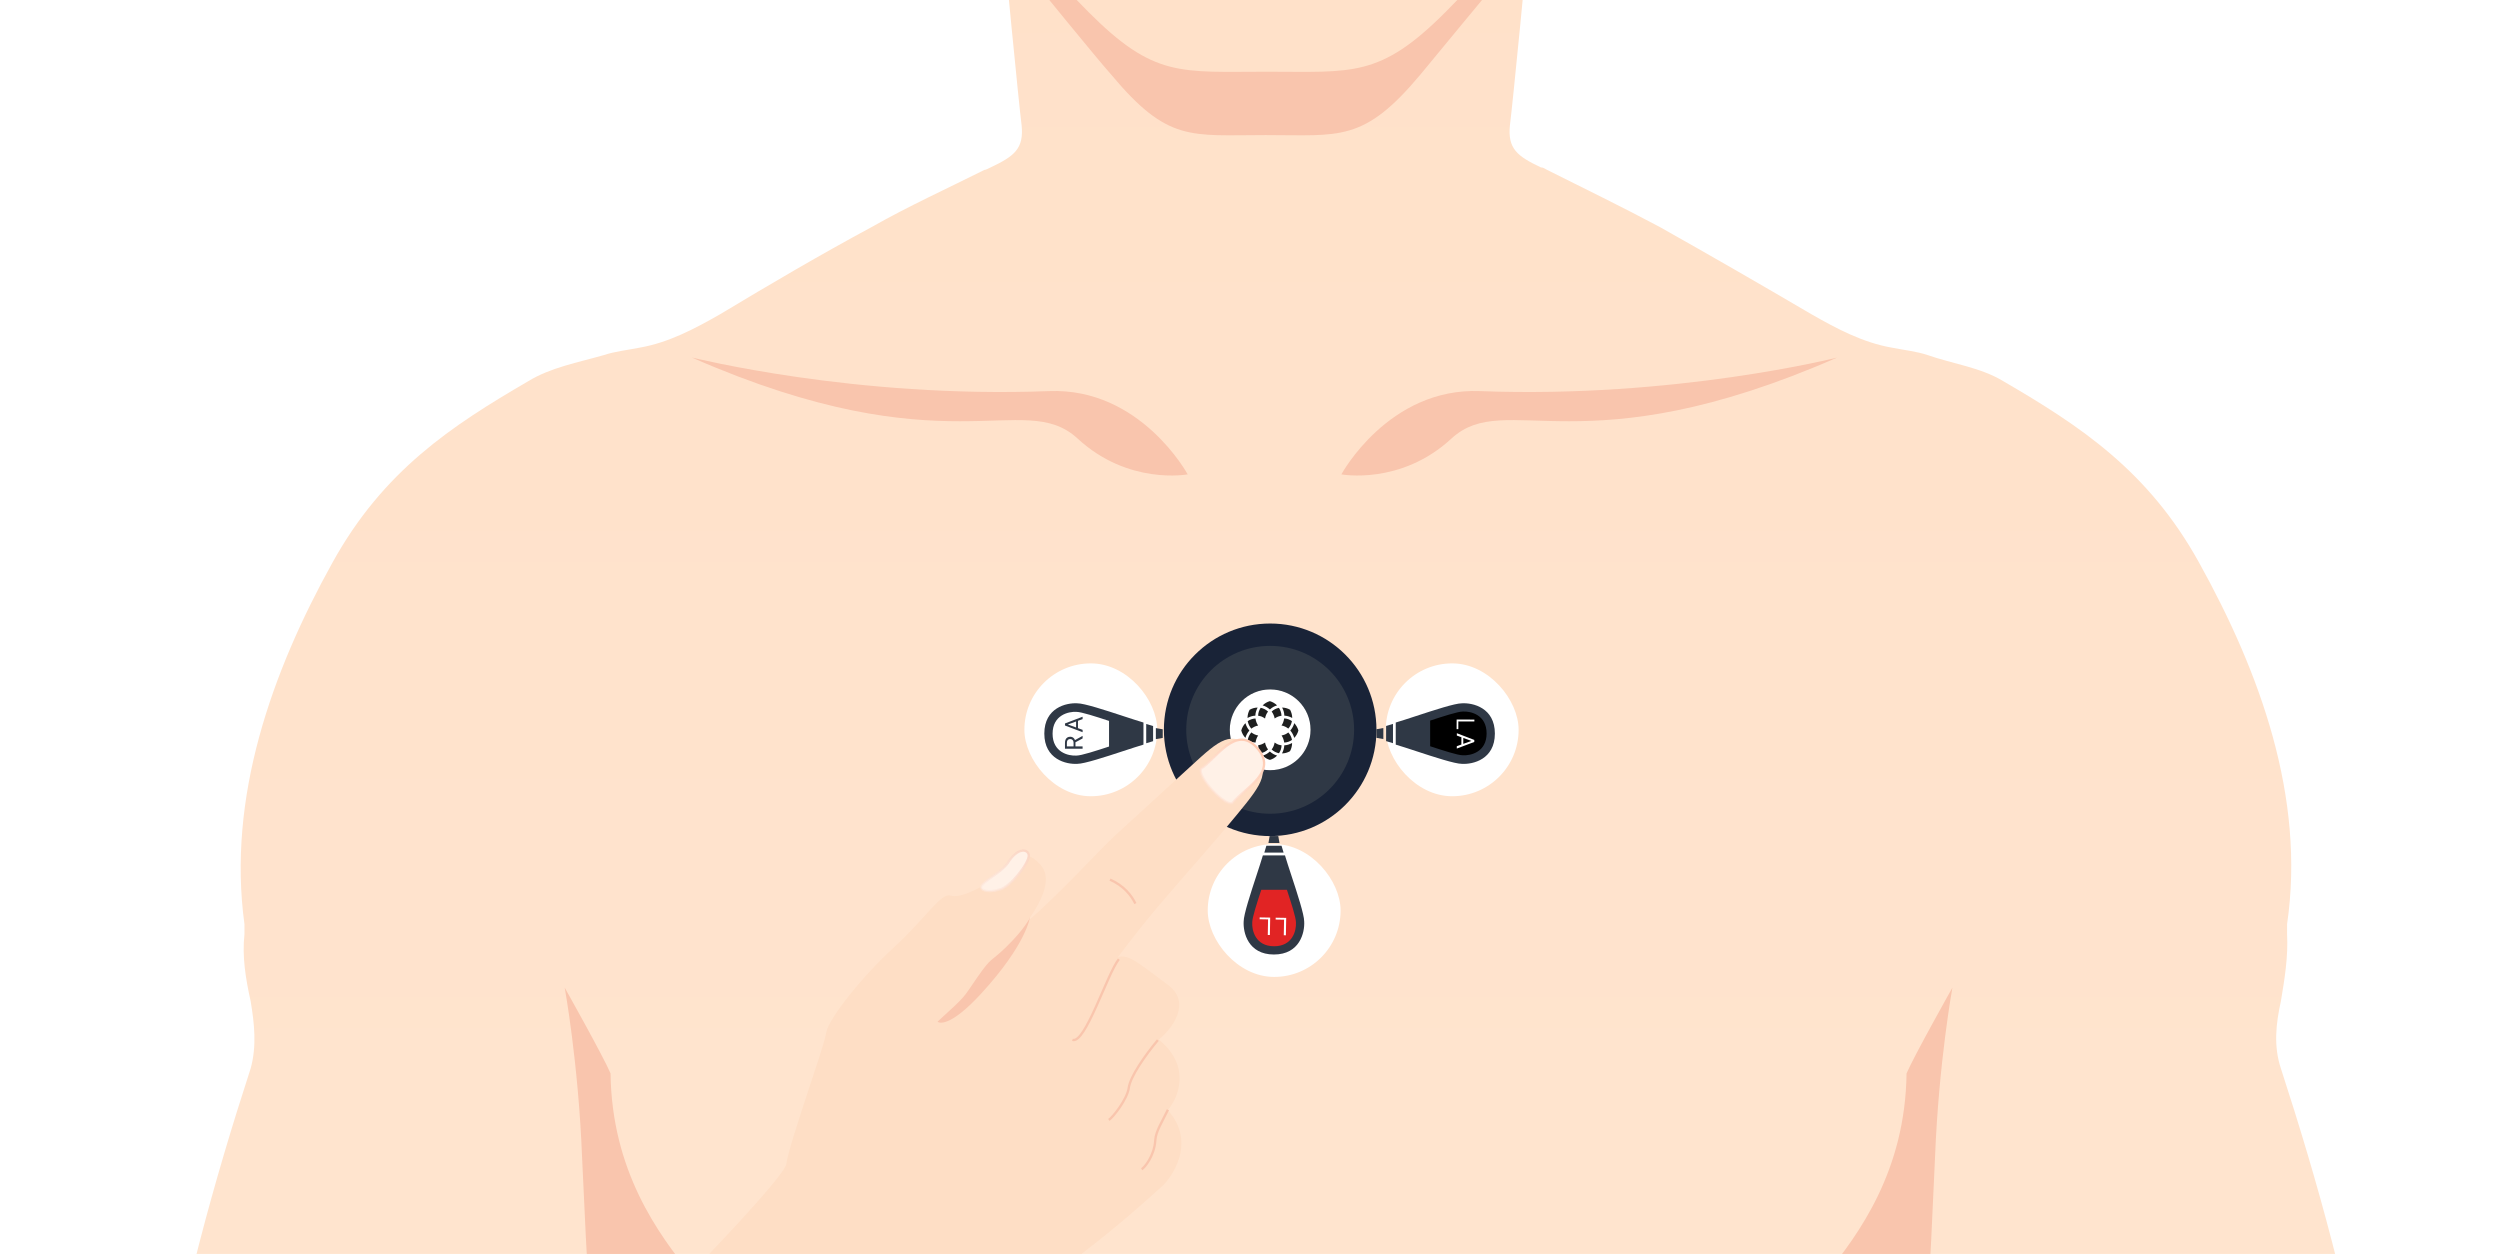 <svg width="638" height="320" viewBox="0 0 638 320" fill="none" xmlns="http://www.w3.org/2000/svg">
<g clip-path="url(#clip0_19998_3237)">
<path fill-rule="evenodd" clip-rule="evenodd" d="M696.898 807.691C693.103 801.348 689.307 794.688 685.828 788.028C682.665 782.002 681.083 775.342 679.502 768.682C676.655 756.63 673.808 744.895 670.645 733.161C669.38 728.721 666.849 725.549 664.003 722.061C657.044 713.815 650.718 704.934 643.759 697.006C638.698 690.98 637.116 684.003 636.8 676.074C636.484 665.925 634.902 656.093 634.27 646.262C633.004 631.038 631.739 615.815 630.79 600.275C630.158 587.906 629.841 575.537 629.209 563.168C627.944 536.211 626.046 509.253 620.668 482.612C617.822 468.975 613.71 455.654 608.333 442.651C607.384 440.114 606.751 437.577 607.067 434.405C610.863 410.302 608.965 386.199 604.853 362.095C599.792 331.649 591.568 301.837 582.079 272.659C580.181 266.95 580.814 261.241 582.079 255.533C583.028 249.824 583.977 244.115 583.661 238.407C583.661 237.455 583.661 236.504 583.661 235.869C588.405 203.52 576.702 171.488 561.203 143.579C548.234 120.11 530.837 108.692 511.226 97.275C505.533 93.786 498.258 92.835 491.932 90.615C489.085 89.663 485.922 89.346 482.759 88.712C475.484 87.443 468.841 83.955 462.199 80.149C449.23 72.537 436.578 65.243 423.609 57.948C414.12 52.874 404.315 48.117 394.825 43.359C394.193 43.042 393.877 42.725 393.244 42.725C387.234 39.871 384.704 37.968 385.336 31.942C385.969 27.185 389.765 -11.508 390.713 -22.925C390.713 -22.925 390.713 -22.925 390.713 -23.242C375.531 -15.313 335.36 3.716 323.024 5.936C310.688 3.716 270.517 -15.313 255.334 -23.242C255.334 -23.242 255.334 -23.242 255.334 -22.925C256.283 -11.825 260.079 27.185 260.711 31.942C261.344 37.968 258.814 39.871 252.804 42.725C252.171 43.042 251.539 43.359 251.222 43.359C241.733 48.117 231.927 52.557 222.438 57.948C209.47 64.926 196.501 72.537 183.849 80.149C177.206 83.955 170.564 87.443 163.289 88.712C160.126 89.346 156.963 89.663 154.116 90.615C147.474 92.518 140.515 93.786 134.821 97.275C115.21 108.692 97.813 120.11 84.845 143.579C69.346 171.488 57.959 203.52 62.387 235.869C62.387 236.821 62.387 237.772 62.387 238.407C61.754 244.115 62.703 249.824 63.969 255.533C64.918 261.241 65.55 266.95 63.969 272.659C54.479 301.837 46.255 331.966 41.194 362.095C37.083 385.881 35.501 409.985 38.98 434.405C39.297 437.26 38.98 439.797 37.715 442.651C32.338 455.654 28.226 468.975 25.379 482.612C20.002 509.253 18.104 535.893 16.839 563.168C16.206 575.537 15.89 587.906 15.257 600.275C14.308 615.498 13.043 630.721 11.778 646.262C10.829 656.41 9.564 666.242 9.248 676.074C8.931 684.003 7.35 690.663 2.289 697.006C-4.67 705.252 -10.996 713.815 -17.955 722.061C-20.802 725.549 -23.648 729.038 -24.597 733.161C-27.76 744.895 -30.607 756.947 -33.454 768.682C-35.035 775.342 -36.301 782.002 -39.78 788.028C-43.259 794.688 -47.055 801.031 -50.851 807.691C-53.065 811.497 -52.116 814.668 -47.688 815.62C-40.729 817.206 -34.087 817.206 -28.393 812.131C-24.914 808.96 -21.751 805.471 -18.587 802.299C-17.639 801.031 -16.69 799.762 -15.741 798.494C-15.424 798.494 -15.108 798.811 -14.792 798.811C-14.792 800.397 -15.108 801.982 -15.108 803.568C-16.373 815.62 -17.955 827.671 -19.22 839.723C-20.169 850.189 -21.118 860.655 -21.751 871.121C-22.067 875.244 -22.067 879.367 -21.751 883.49C-21.751 885.393 -20.485 886.661 -18.587 887.296C-17.006 887.93 -16.057 886.661 -14.792 885.71C-8.149 879.684 -4.986 871.755 -3.088 863.509C0.707 848.286 4.187 833.063 7.982 817.84C8.299 816.888 8.931 815.937 9.248 814.985C10.196 815.937 10.513 816.888 10.196 817.523C10.196 821.328 9.88 825.134 9.564 828.94C9.248 838.455 8.615 847.969 7.982 857.801C7.35 869.535 7.35 880.953 8.931 892.687C9.88 893.004 11.145 893.322 11.778 893.956C14.308 895.542 16.206 894.907 18.104 893.004C19.053 891.736 20.002 890.15 20.634 888.564C24.747 876.195 26.328 862.875 28.542 850.189C29.807 842.895 30.756 835.6 31.705 828.306C32.022 829.574 32.338 830.526 32.338 831.794C32.338 844.48 32.338 857.484 32.654 870.17C32.654 874.61 33.287 879.367 33.919 883.807C34.236 886.661 36.134 888.247 38.98 888.564C40.878 888.881 43.409 886.978 44.358 884.758C44.99 883.49 44.99 882.221 45.306 880.953C46.255 874.927 47.204 868.584 48.153 861.607C50.051 866.047 51.316 869.535 52.898 873.024C55.112 877.781 55.112 877.781 60.173 877.147C60.806 877.147 61.122 877.147 62.071 876.83C62.703 874.61 63.336 872.072 63.336 869.852C63.336 863.509 63.02 857.166 63.02 850.823C63.02 835.6 61.122 820.377 64.918 805.154C67.132 796.591 66.499 787.393 67.132 778.196C67.448 775.342 67.132 772.17 67.448 769.316C68.713 757.581 69.346 745.847 68.713 734.112C68.397 723.012 67.448 711.595 63.969 700.811C62.703 696.689 62.703 693.517 64.285 689.711C69.346 676.074 74.723 662.436 79.151 648.482C89.589 615.498 99.395 582.515 109.2 549.531C115.527 528.916 119.322 507.667 118.69 485.784C118.373 480.392 119.322 474.683 119.639 468.975C119.955 462.315 119.955 455.337 119.639 448.677C119.639 444.554 119.955 441.066 122.169 437.26C128.179 426.477 132.607 415.376 137.035 403.642C141.464 391.59 144.943 378.904 148.106 366.218C148.423 364.632 147.923 323.75 149.821 322.481C152.035 327.238 154.432 370.975 156.33 375.415C156.646 376.367 156.646 377.318 156.646 378.587C158.544 396.03 160.126 413.791 162.024 431.234C162.973 441.066 164.87 450.897 165.187 460.729C165.819 471.829 165.503 483.247 165.503 494.347C165.819 508.301 166.136 521.939 166.768 535.893C167.085 541.285 168.35 546.677 169.615 552.068C170.248 555.874 170.88 559.68 169.615 563.803C168.034 567.926 167.085 572.049 166.136 576.172C162.34 593.932 159.493 611.692 163.922 629.453C164.238 631.356 164.238 633.258 163.922 635.161C162.024 645.944 159.493 656.41 157.595 667.194C150.953 702.08 144.31 736.967 138.301 771.853C135.454 788.979 133.24 806.422 131.658 823.866C129.444 847.652 128.495 871.438 128.811 895.542C129.128 910.13 129.76 925.036 130.709 939.625C131.342 947.554 133.24 955.483 133.872 963.095C136.087 985.929 140.515 1008.45 142.413 1031.6C143.678 1046.82 144.311 1062.05 141.78 1077.27C137.984 1098.2 137.035 1119.13 137.668 1140.38C137.984 1144.82 137.352 1148.94 135.77 1153.38C129.128 1172.1 125.332 1191.76 123.434 1211.11C116.476 1285 118.373 1358.9 123.434 1433.75C123.434 1433.75 125.648 1491.78 125.648 1505.1C125.648 1518.42 121.536 1537.14 115.527 1549.82C99.079 1585.98 69.662 1618.33 44.358 1649.41C31.073 1665.58 29.175 1663.04 22.849 1668.12C16.839 1672.88 15.89 1675.41 12.727 1680.81C9.564 1685.88 11.462 1689.69 11.462 1689.69C7.666 1700.15 14.941 1701.42 14.941 1701.42C19.686 1709.98 27.277 1707.13 27.277 1707.13C38.031 1717.91 44.674 1709.35 44.674 1709.35C57.01 1723.62 69.662 1720.45 84.528 1707.76C99.079 1695.08 97.813 1700.47 105.721 1697.3C139.882 1683.98 141.464 1650.04 171.197 1633.23C203.776 1614.84 212 1594.86 208.204 1582.17C204.409 1569.49 201.878 1551.09 201.878 1551.09C205.358 1548.87 206.623 1541.26 204.725 1533.96C198.399 1510.5 200.929 1507.64 205.674 1458.8C212.633 1414.4 218.959 1364.29 239.835 1325.91C247.427 1312.28 252.171 1296.42 254.069 1280.24C255.334 1268.19 255.334 1256.14 255.018 1244.09C254.702 1229.18 252.804 1214.28 250.906 1199.69C249.324 1188.59 247.743 1177.81 246.161 1167.02C245.845 1164.48 246.161 1162.58 247.743 1160.36C251.855 1154.34 254.385 1147.68 256.283 1140.7C260.079 1127.06 262.293 1113.11 262.293 1098.83C262.293 1091.22 262.609 1083.61 263.242 1076C263.874 1070.29 263.874 1064.27 266.721 1058.87C279.057 1035.09 288.863 1010.35 296.454 984.661C303.729 959.923 309.423 934.868 315.116 909.496C317.963 897.127 320.81 884.441 323.656 872.072C326.503 884.441 329.35 897.127 332.197 909.496C337.89 934.551 343.267 959.923 350.859 984.661C358.45 1010.35 368.256 1035.09 380.592 1058.87C383.438 1064.27 383.755 1070.29 384.071 1076C384.704 1083.61 385.02 1091.22 385.02 1098.83C385.02 1113.11 387.234 1127.06 391.03 1140.7C392.928 1147.68 395.458 1154.34 399.57 1160.36C401.152 1162.58 401.468 1164.48 401.152 1167.02C399.57 1177.81 397.989 1188.91 396.407 1199.69C394.193 1214.28 392.611 1229.18 392.295 1244.09C391.979 1256.14 391.979 1268.19 393.244 1280.24C395.142 1296.42 399.886 1312.28 407.478 1325.91C428.354 1364.29 434.364 1414.4 441.639 1458.8C446.383 1507.32 448.598 1510.18 442.588 1533.96C440.69 1541.26 441.955 1548.55 445.435 1551.09C445.435 1551.09 443.22 1569.49 439.108 1582.17C435.313 1594.86 443.537 1614.84 476.116 1633.23C505.533 1650.04 507.114 1683.66 541.592 1697.3C549.5 1700.47 548.234 1695.08 562.784 1707.76C577.334 1720.45 590.303 1723.62 602.639 1709.35C602.639 1709.35 608.965 1717.91 620.036 1707.13C620.036 1707.13 627.627 1709.98 632.372 1701.42C632.372 1701.42 639.647 1700.15 635.851 1689.69C635.851 1689.69 637.749 1685.88 634.586 1680.81C631.107 1675.41 630.474 1672.88 624.464 1668.12C618.138 1663.04 616.24 1665.58 602.955 1649.41C577.651 1618.01 548.234 1585.66 531.154 1550.46C525.144 1538.09 521.032 1519.06 521.032 1505.74C521.032 1492.42 523.246 1434.38 523.246 1434.38C528.307 1359.53 530.205 1285.95 523.246 1211.74C521.348 1192.39 517.869 1172.73 510.91 1154.02C509.329 1149.9 508.696 1145.46 509.012 1141.02C509.645 1119.77 508.696 1098.83 504.9 1077.9C502.37 1062.68 503.002 1047.46 504.268 1032.23C506.165 1009.4 510.594 986.564 512.808 963.729C513.757 955.8 515.655 947.871 515.971 940.26C516.92 925.671 517.552 910.765 517.869 896.176C518.501 872.39 517.553 848.286 515.022 824.5C513.441 807.057 511.226 789.613 508.38 772.487C502.37 737.601 495.727 702.714 489.085 667.828C487.187 657.045 484.657 646.579 482.759 635.796C482.442 633.893 482.442 631.99 482.759 630.087C487.187 612.009 484.024 594.249 480.545 576.806C479.596 572.683 478.647 568.56 477.065 564.437C475.484 560.314 476.116 556.508 477.065 552.702C478.014 547.311 479.596 541.919 479.912 536.528C480.545 522.573 480.861 508.936 481.177 494.981C481.494 483.881 480.861 472.463 481.494 461.363C482.126 451.531 483.708 441.7 484.657 431.868C486.554 414.425 488.452 396.665 490.034 379.221C490.034 378.27 490.034 377.001 490.35 376.05C492.248 371.293 494.06 327.238 495.958 322.481C494.746 330.194 498.258 365.267 498.574 366.852C501.421 379.538 504.9 391.907 509.645 404.276C513.757 415.694 518.501 427.111 524.511 437.894C526.725 441.7 527.042 445.188 527.042 449.311C526.725 455.972 527.042 462.949 527.042 469.609C527.358 475.318 527.991 480.709 527.991 486.418C527.358 508.301 531.154 529.233 537.48 550.165C547.285 583.149 557.407 616.132 567.529 649.116C571.957 663.071 577.335 676.708 582.395 690.346C583.661 694.151 583.977 697.323 582.712 701.446C579.232 712.229 578.283 723.329 577.967 734.747C577.334 746.481 578.283 758.216 579.232 769.95C579.549 772.804 579.232 775.976 579.549 778.83C580.181 787.711 579.865 796.908 581.763 805.788C585.558 821.011 583.977 836.235 583.661 851.458C583.661 857.801 583.344 864.144 583.344 870.487C583.344 872.707 584.293 874.927 584.61 877.464C585.559 877.464 586.191 877.464 586.507 877.781C591.885 878.415 591.885 878.733 593.782 873.658C595.364 870.17 596.629 866.681 598.527 862.241C599.476 869.218 600.425 875.561 601.374 881.587C601.69 882.856 601.69 884.124 602.323 885.393C603.272 887.613 605.802 889.516 607.7 889.199C610.23 888.881 612.128 887.296 612.761 884.441C613.393 880.001 614.026 875.561 614.026 870.804C614.342 857.801 614.342 845.115 614.342 832.429C614.342 831.16 614.659 830.209 614.975 828.94C615.924 836.235 616.873 843.529 618.138 850.823C620.352 863.827 621.934 876.83 626.046 889.199C626.678 890.784 627.311 892.37 628.576 893.639C630.158 895.541 632.372 896.176 634.902 894.59C635.851 893.956 636.8 893.956 637.749 893.322C639.331 881.587 639.331 870.17 638.698 858.435C638.382 848.92 637.749 839.406 637.116 829.574C636.8 825.769 636.8 821.963 636.484 818.157C636.484 817.523 636.484 816.571 637.433 815.62C637.749 816.571 638.382 817.523 638.698 818.474C642.494 833.697 645.973 848.92 649.769 864.144C651.983 872.39 655.146 880.318 661.472 886.344C662.421 887.296 663.37 888.564 665.268 887.93C667.166 887.296 668.431 886.027 668.431 884.124C668.431 880.001 668.431 875.878 668.431 871.755C667.798 861.289 666.849 850.823 665.9 840.357C664.635 828.306 663.054 816.254 661.788 804.202C661.472 802.617 661.472 801.031 661.472 799.445C661.788 799.445 662.105 799.128 662.421 799.128C663.37 800.396 664.319 801.665 665.268 802.934C668.431 806.422 671.91 809.594 675.073 812.765C680.767 817.84 687.409 817.84 694.368 816.254C697.847 814.668 699.113 811.814 696.898 807.691Z" fill="url(#paint0_linear_19998_3237)"/>
<path fill-rule="evenodd" clip-rule="evenodd" d="M388.817 -18.171H256.917C259.131 -10.876 261.661 -7.388 263.559 -5.168C263.559 -5.168 280.323 15.447 283.487 18.936C298.037 36.379 303.73 34.476 323.025 34.476C342.003 34.476 348.013 36.379 362.563 18.936C365.41 15.447 382.491 -5.168 382.491 -5.168C384.072 -7.388 386.603 -11.194 388.817 -18.171Z" fill="#F9C5AD"/>
<path fill-rule="evenodd" clip-rule="evenodd" d="M416.018 -102.532C414.12 -102.849 411.589 -101.263 409.691 -99.36C410.008 -99.994 410.324 -100.946 410.64 -101.58C412.222 -107.289 414.436 -112.997 415.069 -119.023C422.344 -179.916 379.01 -223.683 322.707 -224C266.404 -224 223.387 -179.916 230.346 -119.023C230.978 -112.997 233.192 -107.289 234.774 -101.58C235.09 -100.946 235.406 -99.994 235.723 -99.36C233.509 -101.263 230.978 -102.849 229.397 -102.532C221.489 -100.946 222.438 -86.674 222.754 -80.648C222.754 -73.988 223.703 -67.011 227.815 -61.936C229.713 -59.716 232.243 -57.496 233.825 -54.642C235.09 -52.105 235.723 -49.25 237.621 -46.713C240.467 -42.907 245.528 -42.907 245.528 -42.907C245.845 -41.004 246.161 -35.93 246.793 -34.027C249.324 -26.416 252.487 -22.293 255.017 -20.39C255.017 -20.39 274.312 -0.409 277.792 3.079C294.556 19.888 301.198 18.303 323.34 18.303C345.165 18.303 352.124 19.888 368.888 3.079C372.367 -0.409 391.662 -20.39 391.662 -20.39C393.876 -22.293 397.039 -26.416 399.886 -34.027C400.519 -35.93 400.835 -40.687 401.151 -42.907C401.151 -42.907 406.212 -42.907 409.059 -46.713C410.64 -49.25 411.273 -51.788 412.855 -54.642C414.12 -57.496 416.65 -59.716 418.864 -61.936C422.976 -67.011 423.925 -73.988 423.925 -80.648C422.976 -86.991 423.925 -101.263 416.018 -102.532Z" fill="#FFE1C9"/>
<path fill-rule="evenodd" clip-rule="evenodd" d="M267.671 99.811C291.077 98.86 303.097 121.06 303.097 121.06C303.097 121.06 287.914 123.915 274.946 111.863C261.028 99.177 241.733 119.792 176.574 91.248C176.891 91.248 218.01 101.714 267.671 99.811Z" fill="#F9C5AD"/>
<path fill-rule="evenodd" clip-rule="evenodd" d="M219.391 350.678C190.923 342.115 181.75 331.966 176.689 325.623C167.833 314.84 156.129 298.665 155.813 273.928C153.915 269.488 144.11 252.044 144.11 252.044C144.11 252.044 147.589 271.073 148.538 295.177C151.385 359.875 151.652 331.447 151.652 339.376L156.762 377.319L159.925 405.862C162.772 399.836 160.241 350.044 166.884 345.287C173.842 340.529 172.577 351.63 186.178 356.704C220.656 359.875 232.359 362.413 257.664 354.801C258.296 355.118 243.114 354.167 219.391 350.678Z" fill="#F9C5AD"/>
<path fill-rule="evenodd" clip-rule="evenodd" d="M422.974 350.678C451.442 342.115 460.615 331.966 465.676 325.623C474.532 314.84 486.235 298.665 486.552 273.928C488.45 269.488 498.255 252.044 498.255 252.044C498.255 252.044 494.776 271.073 493.827 295.177C490.98 359.875 490.463 346.872 490.463 354.801V375.733L487.3 407.448C484.454 401.422 482.123 350.044 475.481 345.287C468.522 340.529 469.788 351.63 456.186 356.704C421.709 359.875 410.006 362.413 384.701 354.801C384.068 355.118 399.251 354.167 422.974 350.678Z" fill="#F9C5AD"/>
<path fill-rule="evenodd" clip-rule="evenodd" d="M377.745 99.811C354.338 98.86 342.318 121.06 342.318 121.06C342.318 121.06 357.501 123.915 370.47 111.863C384.387 99.177 403.682 119.792 468.841 91.248C468.841 91.248 427.405 101.714 377.745 99.811Z" fill="#F9C5AD"/>
<g clip-path="url(#clip1_19998_3237)">
<rect x="308.214" y="215.407" width="33.905" height="33.905" rx="16.952" fill="white"/>
<path fill-rule="evenodd" clip-rule="evenodd" d="M332.829 235.158C333.004 237.969 331.704 243.591 325.098 243.591L325.098 243.591C318.506 243.582 317.209 237.967 317.384 235.158C317.384 233.385 319.132 228.055 320.641 223.453C321.285 221.489 321.886 219.658 322.288 218.292L325.114 218.292L325.114 218.292L327.924 218.292C328.327 219.658 328.928 221.489 329.572 223.453C331.081 228.055 332.829 233.385 332.829 235.158Z" fill="#2F3845"/>
<path fill-rule="evenodd" clip-rule="evenodd" d="M325.142 241.485C329.913 241.485 330.852 237.425 330.725 235.395C330.725 234.131 329.497 230.369 328.417 227.077L321.879 227.077C320.799 230.369 319.571 234.131 319.571 235.395C319.444 237.423 320.381 241.478 325.142 241.485L325.142 241.485Z" fill="#E12424"/>
<path d="M322.654 217.587L327.573 217.587L327.046 215.83L323.181 215.83L322.654 217.587Z" fill="#2F3845"/>
<path d="M323.709 215.126L326.52 215.126L326.219 213.369L324.01 213.369L323.709 215.126Z" fill="#2F3845"/>
<path d="M328.238 234.242L328.158 238.691L327.622 238.682L327.694 234.705L325.544 234.666L325.553 234.194L328.238 234.242Z" fill="white"/>
<path d="M324.154 234.169L324.074 238.618L323.538 238.608L323.61 234.631L321.46 234.593L321.468 234.121L324.154 234.169Z" fill="white"/>
<rect x="353.647" y="169.295" width="33.905" height="33.905" rx="16.952" fill="white"/>
<path fill-rule="evenodd" clip-rule="evenodd" d="M373.06 179.486C375.871 179.31 381.493 180.611 381.493 187.217L381.492 187.217C381.484 193.809 375.868 195.107 373.059 194.932C371.286 194.932 365.956 193.184 361.354 191.675C359.39 191.031 357.559 190.43 356.193 190.027L356.193 187.201L356.193 187.201L356.193 184.391C357.559 183.988 359.391 183.387 361.354 182.743C365.957 181.234 371.286 179.486 373.06 179.486Z" fill="#2F3845"/>
<path fill-rule="evenodd" clip-rule="evenodd" d="M379.383 187.172C379.383 182.401 375.323 181.462 373.293 181.589C372.03 181.589 368.268 182.817 364.976 183.896L364.976 190.44C368.268 191.52 372.029 192.747 373.293 192.747C375.322 192.874 379.379 191.936 379.383 187.172L379.383 187.172Z" fill="black"/>
<path d="M355.49 189.659L355.49 184.74L353.733 185.267L353.733 189.132L355.49 189.659Z" fill="#2F3845"/>
<path d="M353.03 188.604L353.03 185.793L351.273 186.094L351.273 188.303L353.03 188.604Z" fill="#2F3845"/>
<path d="M375.843 189.209L371.787 187.716L371.789 187.113L376.239 188.831L376.238 189.22L375.843 189.209ZM371.775 190.428L375.844 188.967L376.239 188.96L376.237 189.349L371.772 191.034L371.775 190.428ZM373.425 190.359L372.942 190.357L372.953 187.853L373.436 187.855L373.425 190.359Z" fill="white"/>
<path d="M371.734 183.618L376.263 183.638L376.26 184.127L372.171 184.109L372.163 186.072L371.724 186.07L371.734 183.618Z" fill="white"/>
<rect x="261.425" y="169.295" width="33.905" height="33.905" rx="16.952" fill="white"/>
<path fill-rule="evenodd" clip-rule="evenodd" d="M274.944 179.486C272.133 179.31 266.511 180.61 266.511 187.216L266.511 187.216C266.52 193.808 272.136 195.106 274.944 194.931C276.718 194.931 282.047 193.183 286.65 191.674C288.613 191.03 290.445 190.429 291.811 190.026L291.811 187.2L291.811 187.2L291.811 184.39C290.445 183.987 288.613 183.387 286.65 182.743C282.047 181.233 276.718 179.486 274.944 179.486Z" fill="#2F3845"/>
<path fill-rule="evenodd" clip-rule="evenodd" d="M268.619 187.241C268.619 192.012 272.68 192.951 274.71 192.824C275.973 192.824 279.735 191.596 283.027 190.516L283.027 183.977C279.736 182.898 275.974 181.67 274.711 181.67C272.682 181.543 268.627 182.48 268.62 187.241L268.619 187.241Z" fill="white"/>
<path d="M292.514 184.757L292.514 189.677L294.27 189.149L294.27 185.284L292.514 184.757Z" fill="#2F3845"/>
<path d="M294.974 185.812L294.974 188.623L296.73 188.322L296.73 186.113L294.974 185.812Z" fill="#2F3845"/>
<path d="M271.782 191.081L271.782 189.592C271.782 189.254 271.834 188.969 271.937 188.737C272.04 188.502 272.192 188.324 272.394 188.202C272.593 188.079 272.839 188.017 273.132 188.017C273.338 188.017 273.526 188.059 273.697 188.144C273.866 188.226 274.01 188.345 274.129 188.502C274.247 188.656 274.334 188.842 274.392 189.058L274.457 189.224L274.457 190.623L273.972 190.63L273.972 189.573C273.972 189.359 273.935 189.181 273.861 189.039C273.784 188.897 273.683 188.79 273.555 188.718C273.427 188.646 273.286 188.61 273.132 188.61C272.959 188.61 272.808 188.644 272.678 188.712C272.548 188.78 272.448 188.887 272.378 189.033C272.306 189.177 272.27 189.363 272.27 189.592L272.27 190.485L276.279 190.485L276.279 191.081L271.782 191.081ZM276.279 188.452L274.241 189.546L274.237 188.925L276.242 187.816L276.279 187.816L276.279 188.452Z" fill="#2F3845"/>
<path d="M272.181 184.766L276.279 186.255L276.279 186.863L271.782 185.149L271.782 184.757L272.181 184.766ZM276.279 183.518L272.181 185.01L271.782 185.019L271.782 184.627L276.279 182.907L276.279 183.518ZM274.614 183.596L275.102 183.596L275.102 186.122L274.614 186.122L274.614 183.596Z" fill="#2F3845"/>
<path d="M324.149 213.37C339.129 213.37 351.273 201.226 351.273 186.246C351.273 171.266 339.129 159.123 324.149 159.123C309.169 159.123 297.025 171.266 297.025 186.246C297.025 201.226 309.169 213.37 324.149 213.37Z" fill="#192337"/>
<path d="M324.148 207.667C335.978 207.667 345.568 198.077 345.568 186.247C345.568 174.418 335.978 164.828 324.148 164.828C312.319 164.828 302.729 174.418 302.729 186.247C302.729 198.077 312.319 207.667 324.148 207.667Z" fill="#2F3845"/>
<path d="M333.46 186.246C333.46 191.388 329.292 195.557 324.15 195.557C319.007 195.557 314.839 191.388 314.839 186.246C314.839 181.104 319.007 176.936 324.15 176.936C329.292 176.936 333.46 181.104 333.46 186.246Z" stroke="#050B13" stroke-width="2"/>
<g filter="url(#filter0_f_19998_3237)">
<path d="M324.15 196.557C329.844 196.557 334.46 191.941 334.46 186.246C334.46 180.552 329.844 175.936 324.15 175.936C318.455 175.936 313.839 180.552 313.839 186.246C313.839 191.941 318.455 196.557 324.15 196.557Z" fill="white"/>
</g>
<path d="M320.365 190.223C320.027 190.208 319.689 190.147 319.351 190.055C318.998 189.948 318.661 189.81 318.354 189.626C318.354 190.361 318.553 191.08 318.891 191.723C319.52 192.09 320.211 192.274 320.932 192.289C320.748 191.968 320.61 191.616 320.518 191.264C320.426 190.927 320.38 190.575 320.365 190.223ZM325.292 189.489C325.23 189.81 325.138 190.131 325.015 190.437C324.893 190.728 324.724 191.004 324.524 191.264C324.785 191.509 325.092 191.723 325.414 191.891C325.721 192.044 326.059 192.151 326.397 192.228C326.596 191.922 326.765 191.6 326.873 191.264C326.98 190.927 327.042 190.56 327.057 190.208C326.735 190.162 326.428 190.085 326.136 189.978C325.844 189.841 325.553 189.688 325.292 189.489ZM323.603 191.248C323.404 190.988 323.235 190.713 323.112 190.407C322.989 190.116 322.882 189.795 322.836 189.489C322.575 189.672 322.283 189.825 321.992 189.948C321.7 190.055 321.393 190.147 321.086 190.177C321.101 190.544 321.163 190.912 321.285 191.264C321.393 191.6 321.562 191.922 321.746 192.212C322.099 192.151 322.421 192.029 322.744 191.876C323.051 191.707 323.342 191.493 323.603 191.248ZM324.064 191.784C323.818 192.029 323.526 192.228 323.235 192.411C322.913 192.595 322.575 192.733 322.237 192.824C322.498 193.085 322.79 193.314 323.112 193.513C323.419 193.697 323.741 193.834 324.079 193.926C324.417 193.834 324.739 193.697 325.046 193.513C325.368 193.329 325.66 193.1 325.921 192.824C325.568 192.733 325.23 192.58 324.923 192.411C324.601 192.228 324.325 192.013 324.064 191.784ZM327.748 190.208C327.732 190.56 327.686 190.912 327.579 191.248C327.487 191.6 327.333 191.952 327.164 192.274C327.886 192.258 328.576 192.075 329.206 191.707C329.559 191.065 329.743 190.346 329.743 189.611C329.421 189.795 329.083 189.932 328.745 190.04C328.423 190.131 328.085 190.193 327.748 190.208ZM330.296 184.546C330.204 184.898 330.065 185.25 329.881 185.572C329.712 185.878 329.513 186.168 329.283 186.428C329.513 186.689 329.712 186.979 329.881 187.285C330.05 187.607 330.188 187.959 330.296 188.31C330.802 187.79 331.155 187.132 331.355 186.428C331.155 185.709 330.787 185.067 330.296 184.546ZM318.246 185.572C318.077 185.25 317.939 184.898 317.832 184.546C317.325 185.067 316.957 185.725 316.773 186.428C316.957 187.132 317.325 187.79 317.832 188.31C317.924 187.959 318.062 187.607 318.246 187.285C318.415 186.979 318.615 186.689 318.845 186.428C318.599 186.168 318.4 185.878 318.246 185.572ZM327.057 187.698C327.241 187.974 327.395 188.265 327.502 188.571C327.609 188.877 327.686 189.183 327.732 189.504C328.438 189.473 329.129 189.244 329.712 188.831C329.651 188.479 329.544 188.127 329.375 187.806C329.221 187.484 329.022 187.178 328.776 186.918C328.53 187.117 328.254 187.285 327.963 187.423C327.671 187.53 327.364 187.637 327.057 187.698ZM329.697 184.026C329.405 183.812 329.083 183.659 328.745 183.536C328.408 183.414 328.07 183.353 327.717 183.337C327.671 183.659 327.594 183.98 327.487 184.286C327.379 184.592 327.226 184.883 327.042 185.143C327.364 185.204 327.671 185.296 327.963 185.434C328.254 185.571 328.515 185.74 328.776 185.939C329.252 185.403 329.574 184.745 329.697 184.026ZM324.524 181.593C324.724 181.853 324.893 182.129 325.015 182.435C325.138 182.725 325.246 183.047 325.292 183.353C325.553 183.169 325.844 183.016 326.136 182.894C326.428 182.787 326.735 182.695 327.042 182.664C327.011 181.945 326.781 181.241 326.382 180.644C326.028 180.706 325.691 180.828 325.384 180.981C325.077 181.134 324.785 181.348 324.524 181.593ZM320.365 182.634C320.38 182.282 320.426 181.93 320.533 181.593C320.625 181.241 320.779 180.889 320.948 180.568C320.226 180.583 319.536 180.767 318.906 181.134C318.553 181.777 318.369 182.496 318.369 183.23C318.691 183.047 319.029 182.909 319.367 182.802C319.689 182.71 320.027 182.649 320.365 182.634ZM319.351 186.903C319.106 187.178 318.906 187.484 318.753 187.806C318.599 188.127 318.492 188.464 318.43 188.815C318.722 189.03 319.044 189.183 319.382 189.305C319.72 189.412 320.058 189.489 320.411 189.504C320.457 189.183 320.533 188.861 320.641 188.555C320.748 188.249 320.902 187.959 321.086 187.698C320.764 187.637 320.457 187.545 320.165 187.408C319.858 187.27 319.597 187.102 319.351 186.903ZM324.079 181.058C324.325 180.813 324.616 180.614 324.908 180.43C325.23 180.247 325.568 180.109 325.906 180.017C325.384 179.497 324.754 179.13 324.064 178.931C323.373 179.13 322.744 179.497 322.222 180.017C322.575 180.109 322.913 180.262 323.22 180.43C323.527 180.614 323.818 180.828 324.079 181.058ZM327.763 182.634C328.101 182.649 328.438 182.71 328.776 182.802C329.129 182.909 329.467 183.047 329.774 183.23C329.774 182.496 329.574 181.777 329.237 181.134C328.607 180.767 327.916 180.583 327.195 180.568C327.379 180.889 327.517 181.241 327.609 181.593C327.702 181.93 327.748 182.282 327.763 182.634ZM322.836 183.368C322.897 183.047 322.989 182.725 323.112 182.419C323.235 182.129 323.404 181.853 323.603 181.593C323.342 181.348 323.035 181.134 322.713 180.966C322.406 180.813 322.068 180.706 321.731 180.629C321.531 180.935 321.362 181.257 321.255 181.593C321.147 181.93 321.086 182.297 321.071 182.649C321.393 182.695 321.7 182.771 321.992 182.878C322.283 183.016 322.575 183.169 322.836 183.368ZM321.071 185.158C320.764 185.22 320.457 185.311 320.165 185.449C319.873 185.587 319.597 185.755 319.351 185.954C319.106 185.694 318.906 185.388 318.753 185.067C318.599 184.745 318.492 184.393 318.415 184.041C318.998 183.628 319.689 183.399 320.395 183.353C320.441 183.674 320.518 183.98 320.625 184.286C320.748 184.592 320.886 184.883 321.071 185.158Z" fill="#1E1F1F"/>
</g>
<g filter="url(#filter1_d_19998_3237)">
<path d="M196.768 404.594C224.372 357.221 238.441 348.363 239.75 341.136C240.294 338.132 246.54 334.921 246.54 334.921C246.54 334.921 265.509 327.607 296.883 298.89C300.095 295.615 304.817 287.207 298.011 279.77C300.735 276.608 304.09 268.579 295.726 261.766C299.11 259.003 304.289 252.32 297.926 247.694C291.462 242.999 287.957 239.588 285.225 240.806C288.322 236.692 292.095 231.841 295.605 227.712C303.292 218.666 309.066 212.376 315.788 204.214C322.51 196.051 324.455 193.266 319.451 187.798C314.446 182.33 311.036 185.452 304.278 191.637L284.489 209.751C280.884 213.05 270.076 224.952 262.079 231.721C266.72 225.325 268.334 220.206 265.487 217.095C260.483 211.627 258.623 217.348 254.261 220.336C249.899 223.323 245.037 225.764 242.571 225.007C240.104 224.25 236.296 230.751 228.09 238.261C219.885 245.771 211.25 256.689 210.821 260.097C210.391 263.505 201.537 287.687 200.66 293.513C199.959 298.174 151.903 346.849 146.725 349.914L196.768 404.594Z" fill="#FEDEC5"/>
<path d="M249.365 245.935C253.191 240.423 252.73 242.059 256.588 238.319C261.759 233.307 262.828 230.598 262.828 230.598C262.828 230.598 261.969 237.413 250.419 249.995C242.423 258.705 239.597 257.555 239.263 257.19C246.987 250.121 245.539 251.447 249.365 245.935Z" fill="#F9C5AD"/>
<path d="M289.752 227.053C288.734 224.972 286.826 222.499 283.266 220.936" stroke="#F9C5AD" stroke-width="0.603"/>
<path d="M285.531 241.241C282.54 245.002 276.949 262.978 273.689 261.83" stroke="#F9C5AD" stroke-width="0.603"/>
<path d="M295.484 261.892C292.225 265.791 288.453 271.184 288.063 274.075C287.673 276.967 284.099 281.512 282.982 282.265" stroke="#F9C5AD" stroke-width="0.603"/>
<path d="M298.054 279.659C296.662 282.61 294.962 285.117 294.826 287.469C294.591 291.516 292.013 294.508 291.346 294.847" stroke="#F9C5AD" stroke-width="0.603"/>
<path d="M320.69 187.192C326.441 193.475 317.683 197.473 314.532 201.362C312.816 202.475 305.385 194.668 306.525 192.614C310.195 190.26 315.326 181.33 320.69 187.192Z" fill="#FFF1E7" stroke="url(#paint1_linear_19998_3237)" stroke-width="0.603"/>
<path d="M255.346 223.388C258.077 222.496 262.586 216.761 262.55 214.784C262.522 213.208 259.822 212.415 257.188 216.678C255.757 218.991 250.407 221.596 250.43 222.863C250.448 223.851 252.614 224.28 255.346 223.388Z" fill="#FFF1E7" stroke="url(#paint2_linear_19998_3237)" stroke-width="0.603"/>
</g>
</g>
<defs>
<filter id="filter0_f_19998_3237" x="307.839" y="169.936" width="32.621" height="32.621" filterUnits="userSpaceOnUse" color-interpolation-filters="sRGB">
<feFlood flood-opacity="0" result="BackgroundImageFix"/>
<feBlend mode="normal" in="SourceGraphic" in2="BackgroundImageFix" result="shape"/>
<feGaussianBlur stdDeviation="3" result="effect1_foregroundBlur_19998_3237"/>
</filter>
<filter id="filter1_d_19998_3237" x="142.299" y="184.045" width="185.03" height="228.515" filterUnits="userSpaceOnUse" color-interpolation-filters="sRGB">
<feFlood flood-opacity="0" result="BackgroundImageFix"/>
<feColorMatrix in="SourceAlpha" type="matrix" values="0 0 0 0 0 0 0 0 0 0 0 0 0 0 0 0 0 0 127 0" result="hardAlpha"/>
<feOffset dy="3.541"/>
<feGaussianBlur stdDeviation="2.213"/>
<feComposite in2="hardAlpha" operator="out"/>
<feColorMatrix type="matrix" values="0 0 0 0 0.8 0 0 0 0 0.631 0 0 0 0 0.533 0 0 0 0.5 0"/>
<feBlend mode="normal" in2="BackgroundImageFix" result="effect1_dropShadow_19998_3237"/>
<feBlend mode="normal" in="SourceGraphic" in2="effect1_dropShadow_19998_3237" result="shape"/>
</filter>
<linearGradient id="paint0_linear_19998_3237" x1="323" y1="-23.242" x2="323" y2="1718.74" gradientUnits="userSpaceOnUse">
<stop stop-color="#FFE1C9"/>
<stop offset="0.255" stop-color="#FFE5D0"/>
<stop offset="0.465" stop-color="#FFE1C9" stop-opacity="0"/>
</linearGradient>
<linearGradient id="paint1_linear_19998_3237" x1="331.087" y1="178.88" x2="294.818" y2="213.732" gradientUnits="userSpaceOnUse">
<stop offset="0.259" stop-color="#FFCAB1"/>
<stop offset="0.972" stop-color="white" stop-opacity="0"/>
</linearGradient>
<linearGradient id="paint2_linear_19998_3237" x1="271.936" y1="206.018" x2="238.864" y2="240.098" gradientUnits="userSpaceOnUse">
<stop offset="0.238" stop-color="#FBD4C2"/>
<stop offset="0.972" stop-color="white" stop-opacity="0"/>
</linearGradient>
<clipPath id="clip0_19998_3237">
<rect width="638" height="320" fill="white"/>
</clipPath>
<clipPath id="clip1_19998_3237">
<rect width="128.838" height="91.543" fill="white" transform="translate(259.73 159.125)"/>
</clipPath>
</defs>
</svg>
